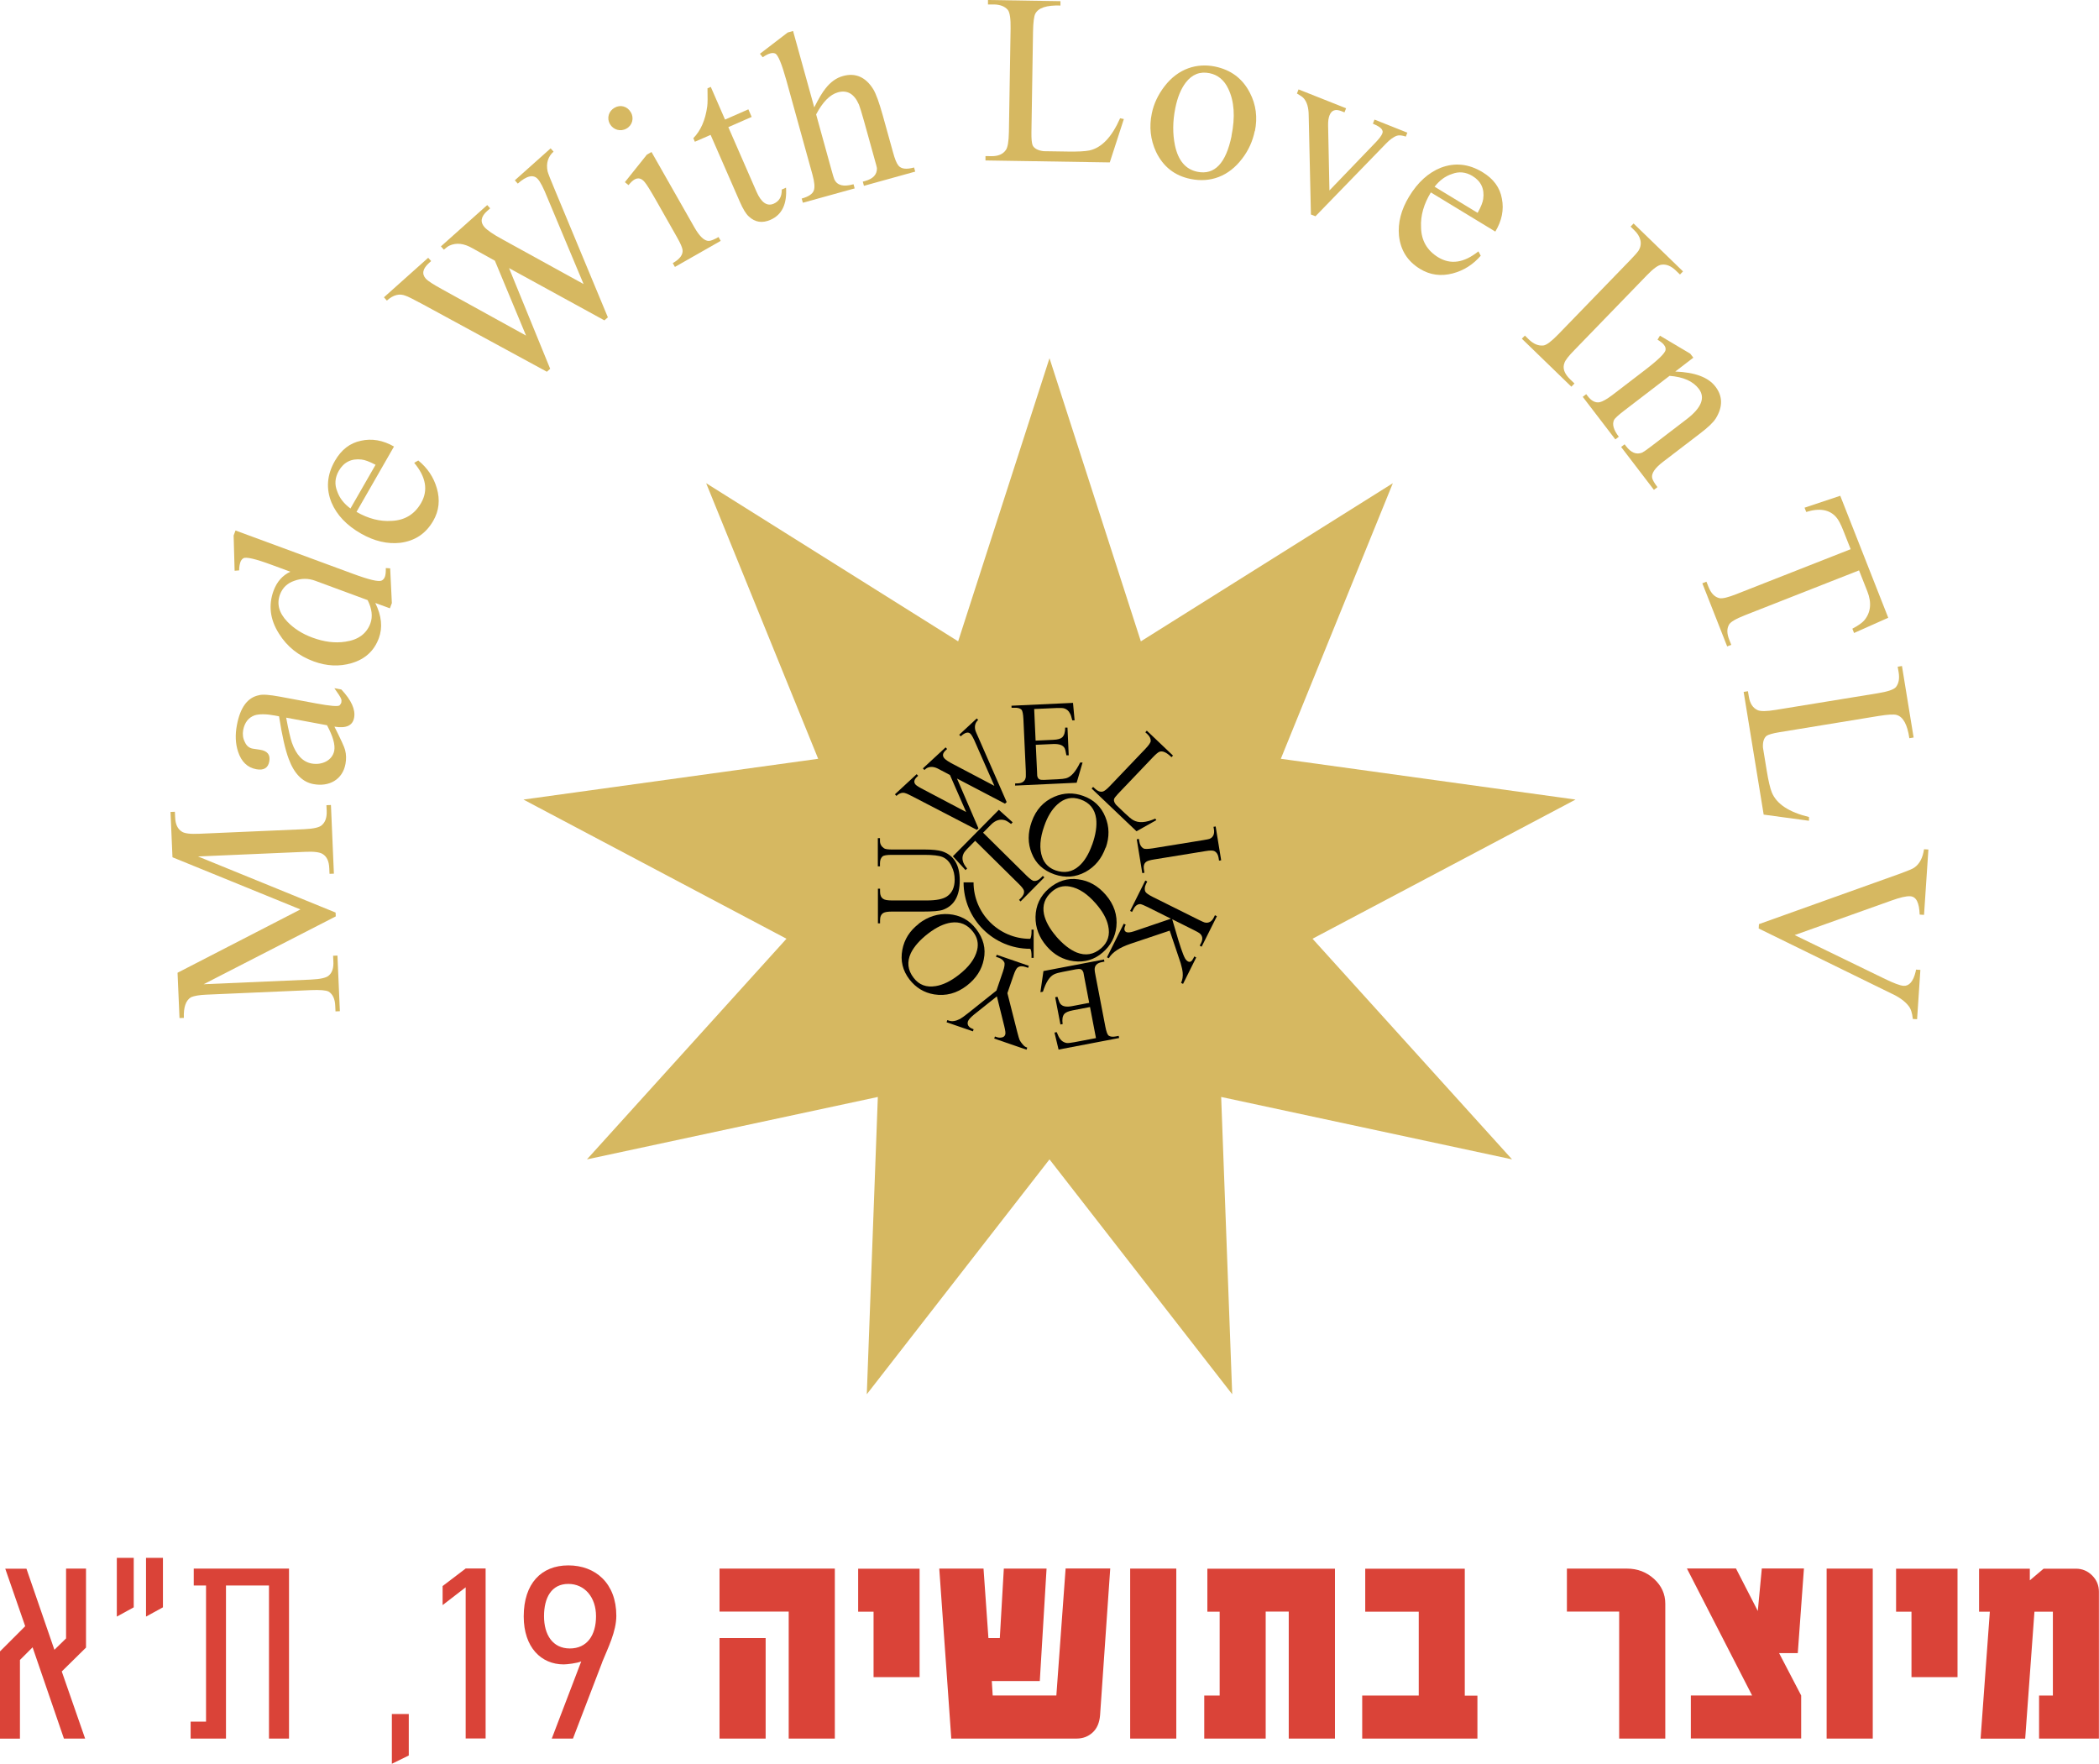 <?xml version="1.0" encoding="UTF-8"?> <svg xmlns="http://www.w3.org/2000/svg" id="Layer_2" viewBox="0 0 235.74 198.09"><g id="designed_elements"><polygon points="117.87 40.23 128.13 72.03 156.43 54.27 143.85 85.22 176.95 89.8 147.41 105.43 169.82 130.21 137.15 123.2 138.39 156.59 117.87 130.21 97.35 156.59 98.59 123.2 65.92 130.21 88.33 105.43 58.79 89.8 91.89 85.22 79.31 54.27 107.61 72.03 117.87 40.23" style="fill:#d6b861;"></polygon><path d="M37.17,90.45l.33,7.67-.49.02-.03-.63c-.03-.79-.28-1.32-.75-1.6-.31-.2-.97-.29-1.97-.24l-12.02.52,15.45,6.3.02.43-14.84,7.62,12.02-.52c1.12-.05,1.79-.21,2.05-.47.37-.32.54-.84.5-1.58l-.03-.63.49-.02.27,6.25-.49.02-.03-.63c-.03-.76-.27-1.3-.75-1.6-.31-.15-.96-.2-1.97-.16l-11.75.51c-.79.03-1.38.14-1.73.29-.58.35-.85,1.13-.8,2.32l-.49.02-.22-5.09,13.8-7.11-14.37-5.86-.22-5.09.49-.02.03.63c.03.76.27,1.3.75,1.6.31.21.97.29,1.97.24l11.75-.51c1.11-.05,1.79-.21,2.05-.5.37-.34.53-.87.5-1.57l-.03-.63.49-.02Z" style="fill:#d6b861;"></path><path d="M38.34,77.44c1.13,1.21,1.6,2.26,1.43,3.17-.16.88-.89,1.22-2.21,1,.71,1.41,1.12,2.29,1.2,2.63.13.5.14,1.02.04,1.56-.32,1.74-1.81,2.6-3.61,2.26-1.23-.23-2.16-1.18-2.77-2.84-.37-.98-.74-2.57-1.08-4.77l-.48-.09c-.96-.18-1.71-.18-2.24-.03-.71.25-1.15.81-1.31,1.67-.08.45-.03.91.17,1.3.19.45.5.73.96.79l.75.11c.83.13,1.2.55,1.05,1.33-.13.72-.63,1.02-1.46.86-.99-.18-1.67-.84-2.04-1.96-.3-.91-.34-1.89-.14-2.96.37-2.01,1.19-3.13,2.48-3.39.41-.12,1.2-.05,2.35.16l4.07.76c1.58.29,2.45.37,2.64.22.1-.12.18-.22.2-.35.02-.13.02-.25-.02-.36-.07-.21-.33-.61-.77-1.22l.75.14ZM36.71,81.45l-4.57-.85c.26,1.41.48,2.33.64,2.8.49,1.39,1.23,2.17,2.22,2.35,1.15.21,2.33-.34,2.54-1.44.12-.67-.14-1.6-.82-2.87Z" style="fill:#d6b861;"></path><path d="M43.82,63.83l.19,3.9-.22.59-1.64-.6c.71,1.45.84,2.75.4,3.95-.53,1.43-1.54,2.36-3.07,2.81-1.36.4-2.79.34-4.25-.2-1.69-.62-2.99-1.65-3.9-3.12-1.01-1.59-1.2-3.2-.6-4.83.37-1,1.01-1.72,1.88-2.12l-2.12-.78c-1.81-.67-2.86-.91-3.16-.73-.15.09-.27.25-.33.43-.08.23-.14.53-.14.93l-.51.04-.11-3.96.21-.56,13.21,4.87c1.81.67,2.88.92,3.21.75.17-.08.29-.24.36-.42.08-.23.11-.54.1-.98l.48.03ZM41.29,67.4l-5.9-2.18c-.77-.28-1.55-.28-2.33.01-.79.26-1.33.79-1.61,1.53-.39,1.05-.13,2.07.82,3.06.73.76,1.67,1.37,2.82,1.79,1.3.48,2.52.64,3.69.46,1.44-.2,2.39-.89,2.82-2.06.28-.77.17-1.65-.31-2.61Z" style="fill:#d6b861;"></path><path d="M46.98,51.72c1.03.84,1.72,1.87,2.08,3.11.38,1.31.25,2.53-.4,3.66-.83,1.44-2.04,2.25-3.68,2.47-1.45.17-2.94-.18-4.43-1.03-1.63-.93-2.72-2.09-3.31-3.47-.64-1.56-.53-3.13.38-4.71.72-1.25,1.68-1.99,2.92-2.25,1.22-.27,2.45-.07,3.71.65l-4.21,7.34c1.32.76,2.63,1.1,3.94,1.01,1.48-.06,2.59-.74,3.32-2.02.81-1.42.54-2.92-.78-4.5l.47-.27ZM42.18,52.2c-.7-.37-1.22-.55-1.58-.59-1.15-.13-1.99.3-2.55,1.27-.43.76-.5,1.53-.17,2.32.26.75.75,1.37,1.48,1.91l2.82-4.91Z" style="fill:#d6b861;"></path><path d="M62.18,17.02c-.63.56-.87,1.32-.68,2.22.05.21.33.94.86,2.19l5.91,14.21-.39.34-10.71-5.87,4.62,11.31-.37.33-13.97-7.59c-1.05-.56-1.67-.88-1.89-.94-.7-.29-1.4-.1-2.11.54l-.33-.37,4.97-4.44.33.37-.22.2c-.73.65-.86,1.24-.37,1.79.2.22.83.64,1.88,1.21l9.37,5.17-3.5-8.41-2.52-1.4c-.97-.56-1.81-.64-2.57-.3-.16.07-.38.23-.64.46l-.33-.37,5.2-4.64.33.37-.33.29c-.71.63-.82,1.25-.3,1.83.31.34.98.81,2.02,1.37l9.1,5.01-4.06-9.69c-.44-1.1-.8-1.8-1.08-2.1-.49-.55-1.25-.38-2.25.51l-.33-.37,4.02-3.59.33.37Z" style="fill:#d6b861;"></path><path d="M70.85,12.6c.38.66.18,1.47-.49,1.84-.66.38-1.48.15-1.86-.51-.38-.66-.14-1.46.52-1.83.66-.38,1.44-.16,1.82.5ZM80.93,27.06l-5.13,2.92-.24-.43c.78-.44,1.16-.94,1.1-1.47-.03-.27-.23-.74-.61-1.41l-2.31-4.07c-.66-1.16-1.11-1.9-1.37-2.19-.35-.4-.71-.47-1.11-.25-.21.12-.43.34-.67.63l-.41-.33,2.47-3.09.52-.3,4.83,8.49c.57.99,1.1,1.5,1.6,1.5.24-.01.6-.15,1.1-.44l.24.43Z" style="fill:#d6b861;"></path><path d="M88.28,21.07c.12,1.85-.45,3.05-1.75,3.62-.92.4-1.72.28-2.42-.37-.34-.3-.67-.86-1.02-1.66l-3.28-7.51-1.77.77-.17-.4c.82-.84,1.35-2.02,1.56-3.57.05-.35.05-1.03.03-2.03l.37-.16,1.6,3.67,2.62-1.15.37.85-2.62,1.15,3.16,7.24c.53,1.22,1.18,1.68,1.93,1.36.62-.27.93-.79.91-1.59l.47-.21Z" style="fill:#d6b861;"></path><path d="M102.8,19.27l-5.77,1.6-.13-.47.26-.07c.89-.25,1.33-.71,1.33-1.41,0-.11-.11-.5-.31-1.21l-1.15-4.14c-.27-.97-.47-1.59-.56-1.82-.53-1.21-1.31-1.67-2.36-1.38-.89.25-1.71,1.07-2.45,2.48l1.71,6.19c.17.6.28,1,.34,1.12.33.67,1.03.85,2.15.53l.13.47-5.82,1.61-.13-.47c.76-.21,1.22-.51,1.36-.91.13-.35.08-.93-.15-1.77l-2.94-10.62c-.52-1.86-.93-2.85-1.25-2.99-.16-.07-.36-.07-.59,0-.18.05-.46.18-.81.42l-.31-.39,3.12-2.39.6-.17,2.38,8.58c.49-.98.91-1.69,1.27-2.13.56-.72,1.22-1.19,1.96-1.39,1.39-.39,2.55.11,3.4,1.49.31.51.67,1.51,1.07,2.95l1.15,4.14c.2.73.39,1.22.6,1.47.31.39.89.46,1.76.22l.13.47Z" style="fill:#d6b861;"></path><path d="M126.22,13.37l-1.58,4.87-13.96-.22v-.49s.66.01.66.01c.76.01,1.31-.22,1.64-.71.2-.3.31-.95.33-1.98l.19-11.62c.02-1.12-.08-1.83-.32-2.13-.35-.39-.86-.59-1.57-.6h-.65s0-.5,0-.5l8.14.13v.49c-1.56-.05-2.49.26-2.83.93-.14.27-.23.95-.25,2.01l-.18,11.32c-.01.74.04,1.2.14,1.45.18.36.62.58,1.24.65l2.67.04c1.12.02,1.93-.02,2.45-.12,1.39-.3,2.53-1.51,3.46-3.62l.41.09Z" style="fill:#d6b861;"></path><path d="M140.92,14.72c-.22,1.09-.68,2.14-1.4,3.08-1.52,2.02-3.59,2.75-5.8,2.3-1.79-.36-3.08-1.38-3.88-3.04-.64-1.38-.79-2.83-.48-4.32.22-1.09.71-2.11,1.43-3.05,1.55-2.02,3.65-2.62,5.65-2.22,1.81.37,3.11,1.35,3.93,2.94.7,1.34.88,2.79.57,4.31ZM138.31,15.25c.43-2.11.32-3.88-.37-5.3-.45-.95-1.16-1.54-2.09-1.73-1.09-.22-1.97.13-2.69,1.07-.53.7-.92,1.65-1.16,2.85-.3,1.47-.31,2.88-.04,4.19.37,1.72,1.2,2.69,2.51,2.96,1.95.4,3.22-.96,3.85-4.03Z" style="fill:#d6b861;"></path><path d="M157.89,15.34c-.44-.15-.78-.17-.99-.1-.37.12-.82.44-1.28.93l-7.88,8.12-.51-.2-.25-11.17c-.01-.85-.2-1.49-.57-1.89-.1-.13-.35-.29-.75-.53l.18-.46,5.34,2.12-.18.46-.35-.14c-.66-.26-1.1-.11-1.33.47-.11.28-.17.64-.16,1.14l.15,7.3,5.24-5.45c.36-.38.6-.7.69-.93.05-.13.07-.24.02-.34-.07-.26-.44-.52-1.07-.78l.18-.46,3.69,1.47-.18.46Z" style="fill:#d6b861;"></path><path d="M166.31,28.71c-.86,1-1.91,1.67-3.16,2-1.32.34-2.53.18-3.65-.5-1.42-.86-2.2-2.1-2.38-3.74-.14-1.45.25-2.94,1.14-4.4.97-1.6,2.16-2.67,3.55-3.23,1.58-.6,3.14-.45,4.7.5,1.23.75,1.95,1.72,2.17,2.98.24,1.23,0,2.46-.74,3.69l-7.24-4.4c-.79,1.3-1.17,2.6-1.1,3.92.02,1.48.68,2.61,1.93,3.37,1.4.85,2.9.62,4.51-.67l.25.47ZM165.95,23.91c.39-.69.58-1.21.63-1.56.16-1.15-.25-2-1.2-2.58-.74-.45-1.52-.54-2.31-.23-.75.24-1.39.72-1.95,1.43l4.84,2.94Z" style="fill:#d6b861;"></path><path d="M176.47,43.42l-5.55-5.38.34-.35.45.44c.53.51,1.07.73,1.63.67.35-.04.9-.46,1.66-1.24l8.11-8.37c.49-.51.78-.84.89-1,.55-.84.2-1.7-.42-2.3l-.45-.44.34-.35,5.55,5.38-.34.35-.47-.45c-.53-.51-1.07-.73-1.61-.65-.38.04-.94.46-1.67,1.22l-8.11,8.37c-.63.64-1,1.11-1.11,1.42-.24.6-.04,1.21.65,1.88l.47.45-.34.35Z" style="fill:#d6b861;"></path><path d="M185.74,55l-3.67-4.8.39-.3.17.22c.56.73,1.15.97,1.81.71.12-.06.49-.3,1.03-.72l3.96-3.03c1.66-1.27,2.13-2.42,1.35-3.43-.65-.84-1.73-1.32-3.27-1.44l-5.1,3.91c-.65.5-1.03.85-1.13,1.03-.24.49-.07,1.12.53,1.9l-.39.3-3.66-4.78.39-.3.17.22c.41.54.87.78,1.35.68.32-.07.8-.34,1.41-.8l3.59-2.75c1.58-1.21,2.38-1.99,2.39-2.34.03-.19-.03-.35-.18-.55s-.4-.38-.72-.58l.27-.45,3.4,2.02.35.45-2.03,1.56c2.22.08,3.72.65,4.51,1.69.83,1.08.84,2.27.05,3.56-.29.47-.89,1.03-1.78,1.71l-4.13,3.16c-.91.69-1.34,1.3-1.25,1.81.05.24.25.6.6,1.05l-.39.3Z" style="fill:#d6b861;"></path><path d="M208.23,71.09l-.19-.48c.65-.34,1.11-.67,1.33-.93.74-.88.86-1.98.35-3.27l-.93-2.35-12.82,5.04c-1.04.41-1.66.77-1.8,1.09-.24.44-.22.99.04,1.65l.23.58-.46.18-2.79-7.09.46-.18.23.58c.28.71.68,1.14,1.23,1.27.35.07.99-.09,1.92-.46l12.82-5.04-.79-2c-.31-.79-.58-1.32-.84-1.6-.74-.85-1.87-1.05-3.36-.58l-.19-.48,4.01-1.34,5.39,13.7-3.86,1.72Z" style="fill:#d6b861;"></path><path d="M203.16,92.18l-5.08-.69-2.25-13.78.48-.08.11.64c.12.75.45,1.25.99,1.49.33.14.99.14,2.01-.03l11.47-1.87c1.1-.18,1.78-.4,2.04-.69.32-.41.42-.95.31-1.65l-.11-.64.48-.08,1.31,8.03-.48.08c-.22-1.54-.7-2.4-1.42-2.61-.29-.09-.98-.06-2.02.11l-11.18,1.83c-.72.12-1.17.25-1.4.39-.32.25-.46.71-.42,1.34l.43,2.63c.18,1.1.37,1.9.56,2.39.55,1.32,1.93,2.22,4.18,2.77v.42Z" style="fill:#d6b861;"></path><path d="M214.83,114.43c-.07-.66-.22-1.16-.5-1.48-.38-.49-1.03-.97-1.93-1.38l-14.88-7.29.03-.49,15.96-5.71c.81-.3,1.32-.51,1.49-.64.6-.42.95-1.11,1.09-2.06l.49.03-.49,7.34-.49-.03c-.05-1.34-.38-2.02-1.06-2.06-.46-.03-1.16.14-2.13.49l-10.85,3.87,10.15,4.93c.98.47,1.67.74,2.08.77.63.04,1.1-.5,1.36-1.6l.04-.22.49.03-.37,5.54-.49-.03Z" style="fill:#d6b861;"></path><path d="M109.85,80.86c-.31.29-.42.67-.32,1.11.02.11.17.47.45,1.08l3.08,7.03-.19.18-5.39-2.82,2.41,5.59-.18.17-7.03-3.65c-.53-.27-.84-.43-.95-.45-.35-.14-.7-.04-1.05.29l-.17-.18,2.44-2.26.17.18-.11.1c-.36.33-.42.63-.17.9.1.11.42.31.95.58l4.72,2.49-1.82-4.16-1.27-.67c-.49-.27-.91-.3-1.28-.13-.08.04-.19.12-.32.24l-.17-.18,2.55-2.36.17.18-.16.15c-.35.32-.4.63-.13.92.16.17.49.39,1.02.66l4.58,2.41-2.11-4.79c-.23-.55-.42-.89-.56-1.04-.25-.27-.63-.18-1.11.27l-.17-.18,1.97-1.83.17.18Z"></path><path d="M121.59,85.62l-.67,2.29-6.91.32v-.24s.3-.01.3-.01c.54-.02.84-.27.9-.72,0-.1.01-.33,0-.67l-.27-5.83c-.03-.57-.1-.92-.21-1.05-.17-.17-.45-.24-.81-.22h-.31s-.01-.23-.01-.23l6.91-.32.18,1.96h-.26c-.09-.38-.18-.65-.27-.79-.13-.27-.35-.45-.61-.54-.17-.06-.48-.07-.93-.05l-2.47.11.16,3.55,1.97-.09c.51-.02.85-.12,1.02-.28.22-.21.34-.59.33-1.09h.26s.14,3.11.14,3.11h-.26c-.07-.42-.14-.7-.21-.82-.19-.33-.61-.47-1.26-.45l-1.97.09.14,2.97.02.5c.04.2.12.35.26.41.1.05.27.07.51.06l1.52-.07c.45-.02.76-.06.95-.11.58-.16,1.09-.76,1.58-1.77h.27Z"></path><path d="M129.87,92.11l-2.23,1.25-5.04-4.8.17-.18.24.22c.27.26.56.36.84.3.17-.04.44-.24.79-.61l4-4.19c.38-.4.59-.7.6-.89,0-.26-.12-.51-.37-.75l-.24-.22.17-.18,2.94,2.8-.17.18c-.55-.54-1-.74-1.35-.61-.14.05-.41.27-.77.65l-3.89,4.08c-.25.27-.39.45-.44.58-.05.19.03.42.24.66l.96.92c.4.38.72.65.94.78.61.36,1.44.3,2.49-.16l.12.17Z"></path><path d="M128.29,98.06l-.62-3.8.24-.04.05.31c.06.36.21.61.45.75.15.09.49.08,1.03,0l5.73-.93c.35-.06.56-.1.65-.13.47-.17.59-.62.52-1.05l-.05-.31.24-.04.62,3.8-.24.04-.05-.32c-.06-.36-.21-.61-.45-.74-.17-.1-.51-.1-1.03-.01l-5.73.93c-.44.07-.73.15-.87.24-.28.17-.38.47-.3.94l.05.32-.24.04Z"></path><path d="M124.31,107.54l1.9-3.8.22.11c-.21.42-.2.7.06.83.17.08.46.05.88-.09l4.14-1.41-2.6-1.3c-.4-.2-.68-.31-.83-.34-.33-.01-.59.19-.79.59l-.15.29-.22-.11,1.71-3.42.22.11-.14.28c-.16.33-.19.62-.07.87.08.15.36.35.84.59l5.2,2.59c.33.16.53.25.61.27.48.13.84-.16,1.02-.53l.14-.28.22.11-1.71,3.42-.22-.11.15-.29c.24-.47.17-.86-.2-1.13-.09-.06-.28-.17-.58-.32l-2.46-1.23c.07.25.19.64.35,1.18.49,1.72.86,2.8,1.09,3.21.11.18.22.29.34.35.23.12.42,0,.6-.35l.1-.21.22.11-1.48,2.97-.22-.11c.15-.33.22-.72.18-1.15-.03-.3-.11-.66-.23-1.07-.1-.28-.3-.89-.61-1.82l-.62-1.83-4.41,1.48c-1.23.42-2.04.95-2.43,1.62l-.22-.11Z"></path><path d="M116.85,111.42l.34-2.36,6.8-1.3.05.24-.31.06c-.53.1-.8.39-.79.84,0,.1.03.32.1.66l1.1,5.73c.11.56.23.9.36,1.01.19.14.47.17.83.1l.31-.06.05.24-6.8,1.3-.46-1.91.25-.05c.14.37.27.62.38.76.17.24.41.39.68.45.17.04.48,0,.92-.08l2.43-.46-.67-3.49-1.93.37c-.51.1-.82.24-.97.42-.19.24-.25.63-.17,1.12l-.25.05-.59-3.06.25-.05c.14.42.24.69.33.79.24.3.67.38,1.31.26l1.93-.37-.56-2.92-.09-.49c-.07-.19-.17-.33-.32-.37-.1-.04-.28-.03-.51.01l-1.49.29c-.44.08-.74.17-.92.25-.55.24-.97.9-1.31,1.98l-.27.05Z"></path><path d="M106.41,114.57l.17.06c.35.12.75.06,1.24-.19.2-.12.52-.34.93-.67l3.16-2.52.73-2.13c.18-.53.23-.87.15-1.04-.11-.24-.32-.41-.66-.53l-.27-.09.08-.23,3.61,1.24-.08.23-.3-.1c-.36-.12-.65-.11-.88.06-.14.11-.3.4-.46.88l-.69,2,1.11,4.37c.13.49.21.77.25.86.09.2.27.44.52.7.08.07.18.13.35.19l-.08.23-3.63-1.25.08-.23.18.06c.19.07.39.09.57.05.21-.03.35-.14.41-.33.05-.14.01-.45-.11-.94l-.83-3.35-2.57,2.05c-.38.31-.61.57-.68.76-.08.24-.03.46.17.64.1.09.26.17.47.25l-.08.23-2.96-1.02.08-.23Z"></path><path d="M103.18,103.74c1.04-.8,2.17-1.16,3.39-1.07,1.26.11,2.29.65,3.07,1.68.81,1.05,1.1,2.18.85,3.39-.22,1.16-.86,2.15-1.91,2.96-1.13.87-2.35,1.19-3.67.98-1.13-.19-2.05-.75-2.77-1.68-.76-.99-1.03-2.1-.8-3.32.22-1.18.84-2.15,1.84-2.92M104.25,104.84c-.95.73-1.59,1.47-1.95,2.2-.46.99-.36,1.91.31,2.78.61.8,1.43,1.1,2.48.93.81-.13,1.66-.54,2.55-1.23,1.16-.89,1.86-1.83,2.1-2.81.18-.74.03-1.43-.45-2.05-.65-.84-1.47-1.18-2.48-1.04-.8.12-1.65.52-2.56,1.22"></path><path d="M98.83,94.11v.33c0,.35.15.62.45.83.14.1.45.14.95.14h3.65c.83,0,1.47.07,1.89.19,1.34.42,2.02,1.52,2.02,3.27s-.62,2.85-1.89,3.31c-.39.14-1.13.2-2.21.2h-3.51c-.46,0-.79.05-.96.15-.26.15-.38.42-.38.83v.34s-.24,0-.24,0v-3.89s.24,0,.24,0v.35c0,.37.12.64.35.79.16.12.49.18.99.18h3.92c1.06,0,1.8-.15,2.25-.45.58-.39.87-1.02.87-1.89,0-.53-.11-1.03-.34-1.48-.24-.52-.58-.87-1.03-1.06-.39-.16-1.07-.24-2.04-.24h-3.64c-.56,0-.91.05-1.06.18-.19.18-.28.43-.28.77v.34s-.24,0-.24,0v-3.17s.24,0,.24,0Z"></path><path d="M113.73,92.36l-.18.18c-.29-.23-.53-.37-.69-.42-.55-.16-1.07,0-1.56.5l-.89.9,4.88,4.82c.4.39.68.6.86.6.25.02.5-.1.75-.35l.22-.22.17.17-2.67,2.7-.17-.17.22-.22c.27-.27.38-.54.33-.82-.04-.17-.24-.43-.6-.78l-4.88-4.82-.75.76c-.3.3-.49.53-.56.7-.24.51-.1,1.07.41,1.65l-.18.18-1.42-1.55,5.16-5.22,1.56,1.41Z"></path><path d="M124.17,95.19c-.44,1.24-1.19,2.15-2.26,2.74-1.12.6-2.27.69-3.49.27-1.25-.44-2.11-1.23-2.55-2.38-.45-1.09-.45-2.27,0-3.53.47-1.34,1.32-2.28,2.55-2.81,1.05-.45,2.13-.49,3.24-.09,1.18.42,2.01,1.2,2.48,2.36.46,1.11.47,2.26.05,3.45M122.67,94.85c.4-1.13.54-2.1.44-2.91-.15-1.08-.73-1.8-1.77-2.16-.95-.33-1.8-.15-2.59.57-.61.55-1.1,1.35-1.47,2.42-.49,1.38-.57,2.55-.23,3.5.25.72.75,1.21,1.49,1.48,1,.35,1.88.19,2.64-.48.61-.53,1.1-1.34,1.48-2.41"></path><path d="M117.56,106.28c-.86-.99-1.28-2.1-1.26-3.32.03-1.27.52-2.32,1.49-3.16s2.12-1.23,3.33-1.04c1.17.15,2.2.73,3.07,1.74.93,1.08,1.33,2.28,1.19,3.6-.13,1.14-.63,2.09-1.52,2.86-.94.82-2.03,1.15-3.27.99-1.19-.15-2.2-.71-3.03-1.67M118.6,105.15c.78.9,1.56,1.51,2.31,1.82,1.01.4,1.92.25,2.76-.47.76-.66,1.02-1.5.79-2.53-.17-.8-.63-1.62-1.37-2.47-.96-1.11-1.93-1.75-2.93-1.93-.75-.14-1.43.05-2.02.57-.8.69-1.09,1.54-.89,2.53.17.79.62,1.62,1.36,2.48"></path><path d="M116.09,104.41h-.24v.34c0,.1-.04.68-.18.69-3.49,0-6.33-2.85-6.33-6.34h-1.12c0,4.11,3.35,7.46,7.46,7.46.15,0,.17.61.17.69v.33h.24v-3.17Z"></path><path d="M6.94,187.73l2.62,7.53h-2.38l-3.52-10.25-1.42,1.42v8.84H0v-9.8l2.83-2.83-2.24-6.46h2.38l3.14,9.11,1.31-1.28v-7.84h2.24v8.87l-2.73,2.69ZM13.12,181.55v-6.59h1.9v5.56l-1.9,1.04ZM16.4,181.55v-6.59h1.9v5.56l-1.9,1.04ZM30.21,195.26v-17.19h-4.83v17.19h-3.97v-1.9h1.73v-15.29h-1.38v-1.9h10.7v19.09h-2.24ZM44.01,198.09v-5.59h1.9v4.66l-1.9.93Z" style="fill:#da4338;"></path><path d="M52.3,195.26v-16.99l-2.59,2v-2.14l2.59-1.97h2.24v19.09h-2.24Z" style="fill:#da4338;"></path><path d="M67.63,186.7l-3.28,8.56h-2.38l3.31-8.67c-.45.21-1.62.34-1.97.34-2.52,0-4.49-1.9-4.49-5.39,0-3.69,1.97-5.73,5.01-5.73s5.39,2,5.39,5.66c0,1.76-.93,3.59-1.59,5.21ZM63.83,177.89c-1.9,0-2.73,1.55-2.73,3.63s.97,3.62,2.9,3.62,2.94-1.48,2.94-3.62-1.28-3.63-3.11-3.63Z" style="fill:#da4338;"></path><path d="M93.76,195.26h-5.18v-14.26h-7.77v-4.83h12.95v19.09ZM85.99,195.26h-5.18v-11.29h5.18v11.29ZM103.29,188.36h-5.18v-7.35h-1.73v-4.83h6.9v12.19ZM124.69,176.17l-1.14,16.47c-.07.85-.35,1.5-.85,1.95-.5.45-1.09.67-1.78.67h-14.08l-1.35-19.09h4.97l.55,7.8h1.28l.45-7.8h4.8l-.76,12.63h-5.39l.1,1.62h7.15l1.04-14.26h5.01ZM132.11,195.26h-5.18v-19.09h5.18v19.09ZM149.92,195.26h-5.18v-14.26h-2.59v14.26h-6.9v-4.83h1.73v-9.42h-1.38v-4.83h14.33v19.09ZM165.94,195.26h-12.95v-4.83h6.35v-9.42h-6.01v-4.83h11.18v14.26h1.42v4.83ZM187.03,195.26h-5.18v-14.26h-5.87v-4.83h6.73c1.2,0,2.21.39,3.06,1.16.84.77,1.26,1.7,1.26,2.78v15.15ZM202.6,176.17l-.69,9.49h-2.1l2.48,4.76v4.83h-12.39v-4.83h6.88l-7.32-14.26h5.51l2.45,4.77.45-4.77h4.73ZM210.33,195.26h-5.18v-19.09h5.18v19.09ZM219.86,188.36h-5.18v-7.35h-1.73v-4.83h6.9v12.19ZM235.74,195.26h-6.73v-4.83h1.55v-9.42h-2.07l-1.04,14.26h-5.01l1.04-14.26h-1.21v-4.83h5.7v1.31l1.55-1.31h3.62c.71,0,1.32.25,1.83.76.51.51.76,1.12.76,1.83v16.5Z" style="fill:#da4338;"></path></g></svg> 